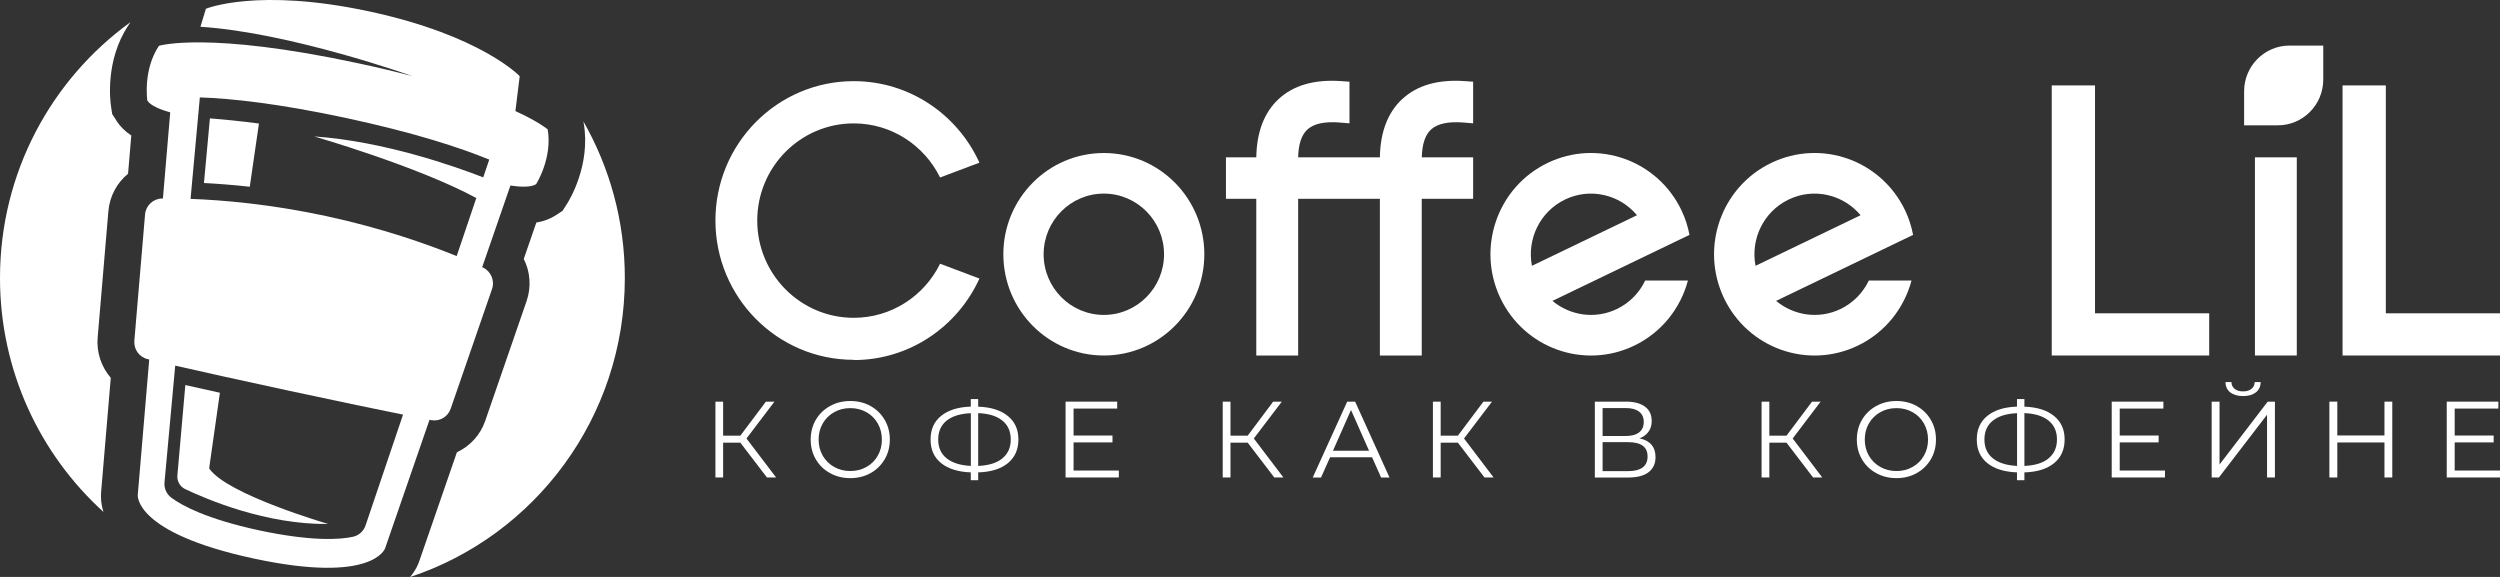 <?xml version="1.0" encoding="UTF-8"?> <svg xmlns="http://www.w3.org/2000/svg" width="390" height="90" viewBox="0 0 390 90" fill="none"><rect x="0" y="0" width="390" height="90" fill="#333333" stroke="none"/><g clip-path="url(#clip0_502_2882)"><path d="M91.061 19.213C92.18 25.746 88.814 31.245 88.42 31.855L87.759 32.89L86.732 33.564C85.852 34.137 84.843 34.525 83.669 34.719L81.706 40.394C82.715 42.38 82.916 44.746 82.137 47.001L75.689 65.668C74.927 67.886 73.286 69.614 71.277 70.557L65.444 87.431C65.214 88.152 64.774 89.076 63.967 90.019C83.421 83.578 97.473 65.132 97.473 43.369C97.473 34.47 95.115 26.134 91.006 18.936L91.052 19.222L91.061 19.213Z" fill="white"></path><path d="M18.17 18.825L17.5 17.79L17.317 16.57C17.207 15.859 16.363 9.455 20.032 3.947L20.353 3.457C8.035 12.366 0 26.911 0 43.361C0 57.851 6.237 70.872 16.143 79.863C15.73 78.57 15.703 77.442 15.785 76.62L17.28 58.941C15.831 57.259 15.033 55.004 15.235 52.666L16.904 32.973C17.106 30.58 18.262 28.51 19.977 27.105L20.481 21.135C19.491 20.479 18.73 19.712 18.152 18.825H18.17Z" fill="white"></path><path d="M67.25 65.54C68.562 65.789 69.865 65.041 70.305 63.765L76.753 45.098C77.211 43.777 76.597 42.326 75.34 41.734C75.304 41.716 75.258 41.697 75.221 41.679L79.624 28.945C81.055 29.157 82.806 29.268 83.632 28.732C83.632 28.732 86.209 24.703 85.439 20.184C85.439 20.184 84.145 19.047 80.403 17.328L81.073 11.885C81.073 11.885 75.111 5.546 57.62 1.785C40.128 -1.976 32.121 1.369 32.121 1.369L31.268 4.178C45.265 5.065 64.37 11.885 64.37 11.885C61.839 11.22 59.041 10.545 55.923 9.88C32.35 4.816 24.793 7.145 24.793 7.145C22.261 10.952 22.986 15.693 22.986 15.693C23.518 16.524 25.169 17.144 26.554 17.532L25.416 30.968C25.416 30.968 25.325 30.968 25.279 30.968C23.894 30.987 22.747 32.059 22.628 33.454L20.959 53.147C20.849 54.487 21.72 55.716 23.022 56.021C23.105 56.04 23.197 56.058 23.279 56.086L21.491 77.23C21.491 77.23 20.867 83.107 39.569 87.127C58.271 91.147 60.078 85.528 60.078 85.528L67.003 65.493C67.094 65.512 67.177 65.531 67.269 65.549L67.25 65.54ZM31.167 15.194C36.056 15.36 43.43 16.136 54.088 18.428C64.737 20.72 71.791 23.04 76.322 24.897L75.386 27.669C70.91 25.932 59.876 22.032 49.016 21.284C49.016 21.284 65.196 25.951 74.304 30.895L71.24 39.951C66.562 38.047 59.518 35.571 50.86 33.704C42.201 31.846 34.763 31.209 29.727 31.024L31.176 15.184L31.167 15.194ZM57.023 81.98C56.721 82.867 55.978 83.532 55.07 83.736C53.034 84.189 48.567 84.475 40.394 82.728C32.231 80.963 28.416 78.893 26.737 77.646C25.985 77.091 25.572 76.176 25.664 75.243L27.333 57.038C31.167 57.916 36.9 59.191 45.081 60.956C53.263 62.712 59.014 63.904 62.875 64.68L57.023 81.98Z" fill="white"></path><path d="M31.818 28.549C33.891 28.66 36.303 28.835 38.964 29.131L40.394 19.271C37.551 18.901 35.01 18.642 32.745 18.467L31.818 28.549Z" fill="white"></path><path d="M32.626 73.08L34.305 61.27C32.259 60.817 30.462 60.419 28.912 60.068L27.673 74.152C27.591 75.048 28.068 75.908 28.884 76.296C32.269 77.913 41.551 81.859 51.209 81.739C51.209 81.739 35.378 77.146 32.635 73.08H32.626Z" fill="white"></path><path d="M120.816 62.656H119.477L115.496 67.961H112.809V62.656H111.607V74.485H112.809V69.06H115.496L119.642 74.485H121.073L116.45 68.404L120.816 62.656Z" fill="white"></path><path d="M135.795 63.333C134.859 62.815 133.814 62.557 132.649 62.557C131.484 62.557 130.429 62.815 129.484 63.342C128.54 63.869 127.797 64.581 127.265 65.495C126.733 66.41 126.467 67.436 126.467 68.573C126.467 69.709 126.733 70.735 127.265 71.65C127.797 72.565 128.531 73.286 129.484 73.803C130.429 74.33 131.484 74.589 132.649 74.589C133.814 74.589 134.859 74.33 135.795 73.812C136.73 73.295 137.464 72.574 138.005 71.659C138.547 70.744 138.813 69.709 138.813 68.573C138.813 67.436 138.547 66.41 138.005 65.486C137.464 64.571 136.73 63.85 135.795 63.333ZM136.932 71.086C136.51 71.835 135.923 72.417 135.171 72.842C134.419 73.267 133.584 73.48 132.649 73.48C131.713 73.48 130.879 73.267 130.126 72.842C129.374 72.417 128.778 71.835 128.347 71.086C127.916 70.338 127.705 69.497 127.705 68.573C127.705 67.648 127.916 66.808 128.347 66.059C128.778 65.311 129.374 64.719 130.126 64.303C130.879 63.878 131.722 63.666 132.649 63.666C133.575 63.666 134.419 63.878 135.171 64.303C135.923 64.728 136.51 65.311 136.932 66.059C137.354 66.808 137.574 67.648 137.574 68.573C137.574 69.497 137.363 70.338 136.932 71.086Z" fill="white"></path><path d="M152.597 63.433V62.25H151.442V63.433C149.461 63.498 147.92 63.978 146.819 64.874C145.718 65.762 145.168 66.991 145.168 68.562C145.168 70.133 145.718 71.362 146.819 72.249C147.92 73.136 149.461 73.617 151.442 73.691V74.91H152.597V73.691C154.579 73.635 156.12 73.155 157.22 72.258C158.321 71.362 158.871 70.133 158.871 68.562C158.871 66.991 158.321 65.78 157.211 64.884C156.101 63.987 154.56 63.507 152.597 63.442V63.433ZM151.442 72.683C149.827 72.6 148.58 72.212 147.69 71.51C146.801 70.807 146.36 69.819 146.36 68.562C146.36 67.305 146.801 66.316 147.681 65.614C148.562 64.912 149.818 64.523 151.451 64.459V72.693L151.442 72.683ZM156.358 71.519C155.477 72.231 154.221 72.619 152.597 72.683V64.449C154.212 64.505 155.459 64.893 156.349 65.595C157.239 66.307 157.679 67.296 157.679 68.552C157.679 69.809 157.239 70.798 156.358 71.51V71.519Z" fill="white"></path><path d="M167.476 69.014H173.548V67.942H167.476V63.737H174.282V62.656H166.229V74.485H174.538V73.404H167.476V69.014Z" fill="white"></path><path d="M199.962 62.656H198.614L194.642 67.961H191.955V62.656H190.744V74.485H191.955V69.06H194.642L198.788 74.485H200.21L195.596 68.404L199.962 62.656Z" fill="white"></path><path d="M210.162 62.656L204.787 74.494H206.08L207.493 71.334H214.042L215.454 74.494H216.766L211.4 62.656H210.171H210.162ZM207.942 70.317L210.758 63.959L213.574 70.317H207.933H207.942Z" fill="white"></path><path d="M232.753 62.656H231.414L227.433 67.961H224.746V62.656H223.535V74.485H224.746V69.06H227.433L231.579 74.485H233.001L228.387 68.404L232.753 62.656Z" fill="white"></path><path d="M255.747 68.386C256.353 68.164 256.821 67.822 257.16 67.36C257.499 66.907 257.664 66.344 257.664 65.678C257.664 64.699 257.316 63.95 256.61 63.432C255.903 62.915 254.922 62.656 253.675 62.656H248.795V74.494H253.996C255.39 74.494 256.454 74.217 257.178 73.662C257.903 73.108 258.261 72.323 258.261 71.297C258.261 70.511 258.05 69.864 257.628 69.375C257.206 68.885 256.582 68.552 255.766 68.386H255.747ZM250.006 63.654H253.601C254.509 63.654 255.206 63.839 255.692 64.209C256.178 64.578 256.426 65.124 256.426 65.835C256.426 66.547 256.178 67.083 255.692 67.462C255.206 67.831 254.509 68.016 253.601 68.016H250.006V63.654ZM253.986 73.496H250.006V68.977H253.986C256.013 68.977 257.022 69.716 257.022 71.214C257.022 72.711 256.013 73.496 253.986 73.496Z" fill="white"></path><path d="M284.015 62.656H282.676L278.696 67.961H276.017V62.656H274.807V74.485H276.017V69.06H278.696L282.841 74.485H284.272L279.659 68.404L284.015 62.656Z" fill="white"></path><path d="M298.994 63.333C298.059 62.815 297.013 62.557 295.848 62.557C294.683 62.557 293.628 62.815 292.684 63.342C291.739 63.869 290.996 64.581 290.464 65.495C289.932 66.41 289.666 67.436 289.666 68.573C289.666 69.709 289.932 70.735 290.464 71.65C290.996 72.565 291.73 73.286 292.684 73.803C293.628 74.33 294.683 74.589 295.848 74.589C297.013 74.589 298.059 74.33 298.994 73.812C299.93 73.295 300.663 72.574 301.205 71.659C301.746 70.744 302.012 69.709 302.012 68.573C302.012 67.436 301.746 66.41 301.205 65.486C300.663 64.571 299.93 63.85 298.994 63.333ZM300.131 71.086C299.71 71.835 299.122 72.417 298.37 72.842C297.618 73.267 296.784 73.48 295.848 73.48C294.912 73.48 294.078 73.267 293.326 72.842C292.574 72.417 291.977 71.835 291.546 71.086C291.115 70.338 290.904 69.497 290.904 68.573C290.904 67.648 291.115 66.808 291.546 66.059C291.977 65.311 292.574 64.719 293.326 64.303C294.078 63.878 294.922 63.666 295.848 63.666C296.774 63.666 297.618 63.878 298.37 64.303C299.122 64.728 299.71 65.311 300.131 66.059C300.553 66.808 300.774 67.648 300.774 68.573C300.774 69.497 300.563 70.338 300.131 71.086Z" fill="white"></path><path d="M315.806 63.433V62.25H314.651V63.433C312.67 63.498 311.129 63.978 310.028 64.874C308.927 65.762 308.377 66.991 308.377 68.562C308.377 70.133 308.927 71.362 310.028 72.249C311.129 73.136 312.67 73.617 314.651 73.691V74.91H315.806V73.691C317.788 73.635 319.329 73.155 320.429 72.258C321.53 71.362 322.08 70.133 322.08 68.562C322.08 66.991 321.53 65.78 320.42 64.884C319.31 63.987 317.769 63.507 315.806 63.442V63.433ZM314.651 72.683C313.036 72.6 311.789 72.212 310.899 71.51C310.01 70.807 309.569 69.819 309.569 68.562C309.569 67.305 310.01 66.316 310.89 65.614C311.771 64.912 313.027 64.523 314.66 64.459V72.693L314.651 72.683ZM319.567 71.519C318.686 72.231 317.43 72.619 315.806 72.683V64.449C317.421 64.505 318.668 64.893 319.558 65.595C320.448 66.307 320.888 67.296 320.888 68.552C320.888 69.809 320.448 70.798 319.567 71.51V71.519Z" fill="white"></path><path d="M330.675 69.014H336.747V67.942H330.675V63.737H337.49V62.656H329.428V74.485H337.738V73.404H330.675V69.014Z" fill="white"></path><path d="M347.937 61.215C348.423 61.594 349.084 61.788 349.927 61.788C350.771 61.788 351.413 61.594 351.909 61.215C352.404 60.827 352.652 60.3 352.661 59.607H351.734C351.725 60.06 351.551 60.411 351.221 60.67C350.891 60.929 350.459 61.058 349.918 61.058C349.377 61.058 348.937 60.929 348.607 60.67C348.286 60.411 348.111 60.051 348.102 59.607H347.176C347.185 60.291 347.433 60.827 347.919 61.215H347.937Z" fill="white"></path><path d="M346.249 72.461V62.656H345.02V74.485H346.148L353.66 64.699V74.485H354.889V62.656H353.761L346.249 72.461Z" fill="white"></path><path d="M371.977 67.933H364.621V62.656H363.383V74.485H364.621V69.023H371.977V74.485H373.197V62.656H371.977V67.933Z" fill="white"></path><path d="M382.93 73.404V69.014H389.011V67.942H382.93V63.737H389.745V62.656H381.691V74.485H390.001V73.404H382.93Z" fill="white"></path><path d="M218.755 15.443C216.499 17.531 215.325 20.59 215.261 24.546H202.511C202.557 22.466 203.053 20.997 203.997 20.165C205.006 19.278 206.685 18.927 208.978 19.112L210.519 19.241V12.744L209.189 12.652C205.052 12.366 201.787 13.299 199.475 15.443C197.219 17.531 196.045 20.59 195.981 24.546H191.248V31.014H195.981V55.467H202.511V31.014H215.261V55.467H221.791V31.014H229.808V24.546H221.801C221.846 22.466 222.342 20.997 223.286 20.165C224.295 19.278 225.974 18.927 228.267 19.112L229.808 19.241V12.744L228.478 12.652C224.341 12.366 221.076 13.299 218.765 15.443H218.755Z" fill="white"></path><path d="M326.823 13.326H320.072V55.457H344.635V48.877H326.823V13.326Z" fill="white"></path><path d="M358.3 24.545H351.77V55.457H358.3V24.545Z" fill="white"></path><path d="M133.18 56.168C141.894 56.168 149.388 50.946 152.79 43.452L146.654 41.142C144.196 46.141 139.096 49.579 133.18 49.579C124.87 49.579 118.129 42.786 118.129 34.414C118.129 26.041 124.87 19.249 133.18 19.249C139.096 19.249 144.196 22.696 146.654 27.686L152.79 25.376C149.388 17.881 141.894 12.66 133.18 12.66C121.266 12.66 111.607 22.391 111.607 34.395C111.607 46.4 121.266 56.131 133.18 56.131V56.168Z" fill="white"></path><path d="M172.199 23.871C163.54 23.871 156.523 30.941 156.523 39.664C156.523 48.388 163.54 55.458 172.199 55.458C180.857 55.458 187.874 48.388 187.874 39.664C187.874 30.941 180.857 23.871 172.199 23.871ZM172.199 49.127C167.007 49.127 162.806 44.886 162.806 39.664C162.806 34.443 167.016 30.201 172.199 30.201C177.381 30.201 181.591 34.443 181.591 39.664C181.591 44.886 177.381 49.127 172.199 49.127Z" fill="white"></path><path d="M262.003 37.392L263.562 36.643C263.315 35.359 262.92 34.093 262.333 32.854C258.6 24.981 249.245 21.654 241.43 25.415C233.615 29.176 230.313 38.602 234.046 46.476C237.779 54.349 247.135 57.676 254.95 53.915C259.242 51.845 262.168 48.065 263.315 43.768H256.646C255.757 45.644 254.243 47.234 252.235 48.204C248.823 49.849 244.915 49.221 242.182 46.938L261.994 37.392H262.003ZM238.981 41.467C238.183 37.336 240.201 33.03 244.145 31.126C248.089 29.232 252.684 30.35 255.372 33.575L238.981 41.467Z" fill="white"></path><path d="M291.536 43.768C290.638 45.644 289.133 47.234 287.125 48.204C283.713 49.849 279.805 49.221 277.072 46.938L296.884 37.392L298.443 36.643C298.195 35.359 297.801 34.093 297.214 32.854C293.481 24.981 284.125 21.654 276.311 25.415C268.496 29.176 265.194 38.602 268.927 46.476C272.66 54.349 282.016 57.676 289.83 53.915C294.123 51.845 297.049 48.065 298.195 43.768H291.527H291.536ZM279.026 31.126C282.97 29.232 287.565 30.35 290.252 33.575L273.862 41.467C273.064 37.336 275.082 33.03 279.026 31.126Z" fill="white"></path><path d="M350.082 14.244V19.548H355.347C359.254 19.548 362.428 16.351 362.428 12.414V7.109H357.163C353.256 7.109 350.082 10.307 350.082 14.244Z" fill="white"></path><path d="M372.188 13.326H365.438V55.457H390.001V48.877H372.188V13.326Z" fill="white"></path></g><defs><clipPath id="clip0_502_2882"><rect width="390" height="90" fill="white"></rect></clipPath></defs></svg> 